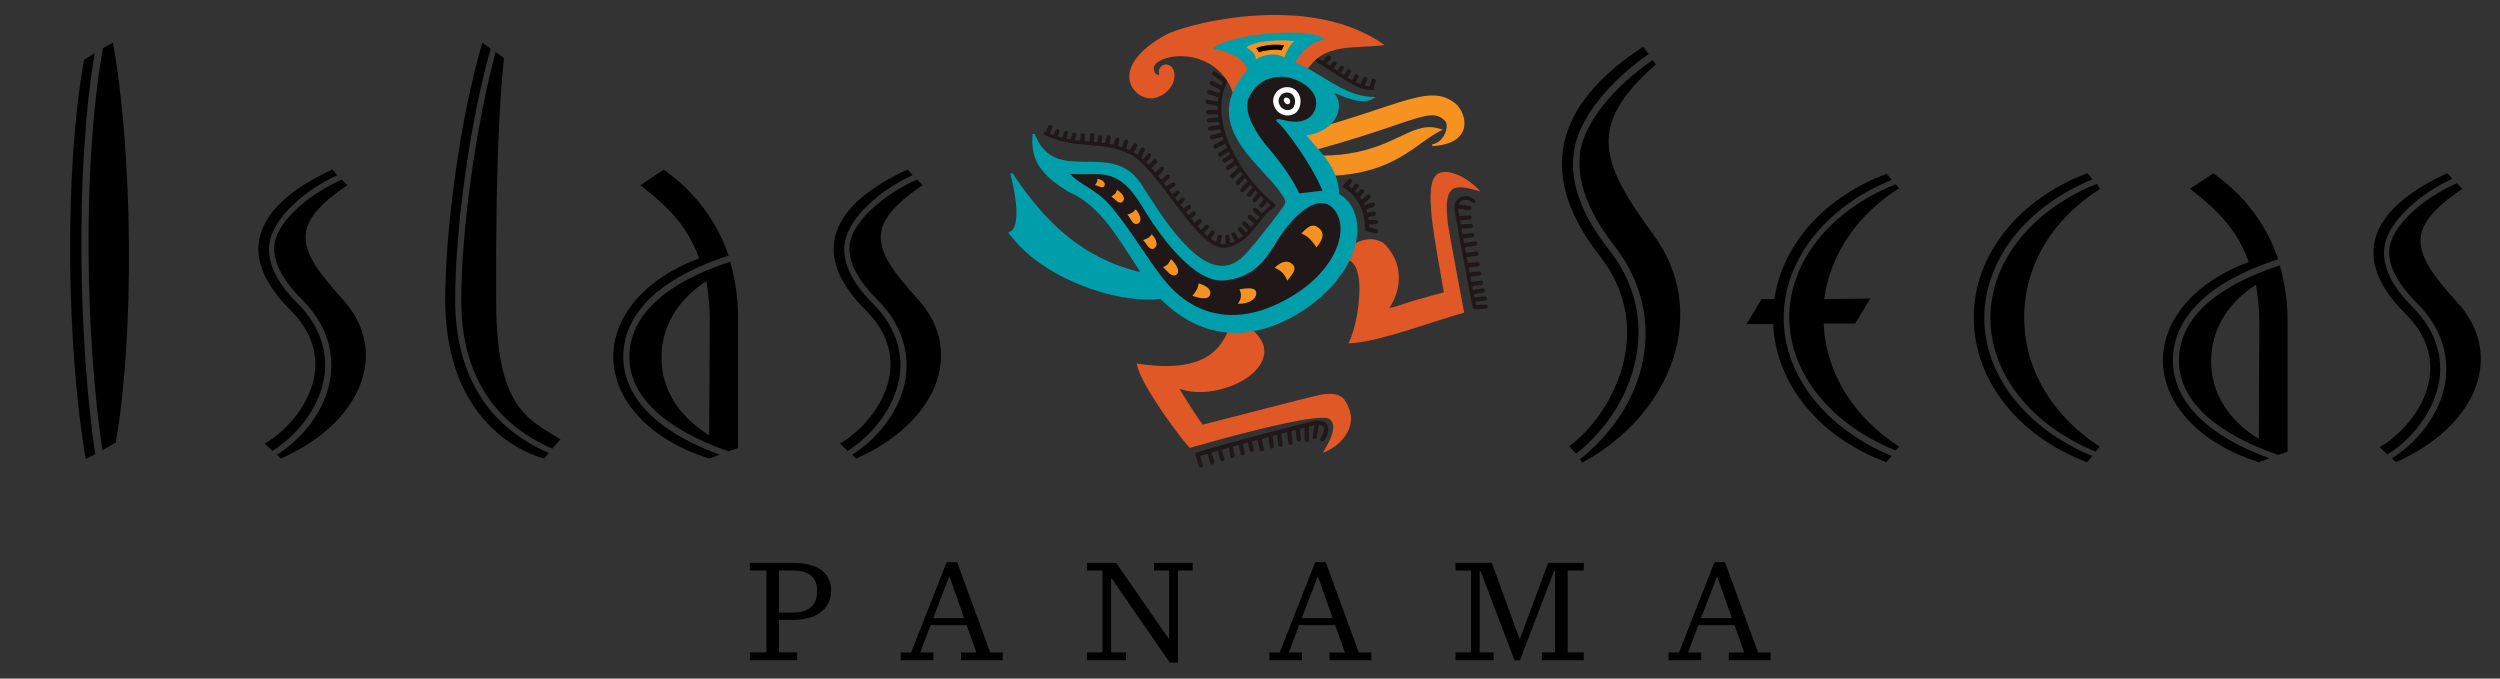 <?xml version="1.0" encoding="utf-8"?>
<!-- Generator: Adobe Illustrator 16.0.4, SVG Export Plug-In . SVG Version: 6.00 Build 0)  -->
<!DOCTYPE svg PUBLIC "-//W3C//DTD SVG 1.1//EN" "http://www.w3.org/Graphics/SVG/1.1/DTD/svg11.dtd">
<svg version="1.1" id="Layer_1" xmlns="http://www.w3.org/2000/svg" xmlns:xlink="http://www.w3.org/1999/xlink" x="0px" y="0px"
	 width="140px" height="38px" viewBox="89.25 31 140 38" enable-background="new 89.25 31 140 38" xml:space="preserve">
<rect x="89.25" y="31" width="140" height="38" fill="#333333" stroke="none"/>
<g>
	<g>
		<path fill="#E05826" d="M171.955,41.604c-0.58-0.606-1.629-1.149-2.171-0.809c-0.84,0.529,0.006,4.245,0.39,6.622
			c0,0-0.786,0.2-1.661,0.457c-0.545,0.16-1.105,0.406-1.582,0.445c0.785-1.083,0.886-2.617-0.275-3.692
			c-0.585-0.295-1.009-0.174-1.575,0.088c-0.067,0.259-0.165,0.526-0.296,0.801c1.083,0.332,0.615,3.555,0.077,4.645
			c1.588-0.068,4.428-1.17,6.314-1.695c0,0-0.843-4.449-0.902-4.907C169.97,41.214,170.707,41.25,171.955,41.604"/>
		<path fill="#E05826" d="M163.12,53.184c-0.583,0.127-6.539,1.668-6.539,1.668c-0.292-0.35-1.22-1.857-1.295-1.977
			c-0.076-0.117-0.115-0.197,0.13-0.123c2.355,0.723,6.106-1.416,3.908-3.249c-0.398,0.065-0.815,0.09-1.245,0.061
			c-0.5,1.114-1.47,2.422-5.098,1.868c0.227,1.17,2.672,4.396,2.922,4.586c1.921-0.549,7.227-2.029,7.832-1.6
			c0.604,0.43-0.112,1.559-0.262,1.818c0.688-0.285,2.019-1.381,1.008-2.824C164.262,53.096,163.703,53.059,163.12,53.184"/>
		<path fill="#F69220" d="M163.341,39.763c0.237,0.304,0.46,0.641,0.614,1.022c3.463-0.195,4.582-1.843,5.955-2.511
			C168.229,37.701,167.291,39.7,163.341,39.763"/>
	</g>
	<g>
		<path fill="#F69220" d="M170.721,36.833c-1.301-1.047-2.789-0.03-7.179,1.243c-0.291,0.218-0.691,0.389-1.236,0.456
			c0.168,0.239,0.413,0.5,0.67,0.793c5.461-1.498,6.387-2.455,7.232-1.592c0.287,0.293,0.009,1.261-0.745,1.4
			C171.851,38.996,171.276,37.281,170.721,36.833"/>
		<path fill="#E05826" d="M153.939,36.419c1.169-0.335,1.262-1.642,0.658-1.746c-0.283-0.048-0.46,0.286-0.373,0.463
			c0.086,0.177-0.254,0.119-0.32,0.018c-0.427-0.666,0.555-0.991,1.09-1.049c1.453-0.156,2.853,0.6,3.352,2.072
			c0.165-0.397,0.426-0.811,0.815-1.243c-0.116-0.85-1.714-1.313-1.933-1.214c0.889-0.705,4.927-1.164,6.084-0.552
			c-0.347,0.088-1.027,0.289-1.622,1.368c0.247,0.086,0.487,0.2,0.726,0.325c0.955-1.509,2.63-1.194,4.204-1.38
			c-4.221-2.897-11.029-1.044-12.05-0.481C151.136,34.893,152.905,36.716,153.939,36.419"/>
	</g>
	<g>
		<path fill="#201719" d="M172.439,48.05l-0.528,0.031c-0.013-0.061-0.026-0.12-0.04-0.188l0.557-0.06
			c0.065-0.007,0.115-0.066,0.107-0.132c-0.007-0.067-0.067-0.115-0.134-0.108l-0.579,0.062c-0.013-0.06-0.025-0.119-0.037-0.183
			l0.513-0.081c0.066-0.011,0.11-0.073,0.1-0.139c-0.01-0.066-0.072-0.11-0.139-0.1l-0.521,0.083
			c-0.014-0.069-0.027-0.142-0.042-0.213l0.513-0.066c0.065-0.009,0.112-0.068,0.104-0.136c-0.009-0.065-0.068-0.113-0.136-0.104
			l-0.527,0.068c-0.019-0.096-0.038-0.195-0.057-0.294l0.515-0.056c0.065-0.007,0.114-0.067,0.106-0.132
			c-0.007-0.067-0.067-0.116-0.133-0.109l-0.533,0.057c-0.018-0.093-0.035-0.185-0.052-0.278l0.521-0.056
			c0.066-0.007,0.114-0.067,0.107-0.134c-0.008-0.066-0.066-0.113-0.133-0.107l-0.54,0.059c-0.021-0.114-0.042-0.227-0.063-0.34
			l0.567-0.072c0.066-0.009,0.113-0.069,0.104-0.136c-0.009-0.067-0.069-0.113-0.136-0.104l-0.58,0.073
			c-0.02-0.104-0.038-0.207-0.057-0.309l0.596-0.087c0.066-0.009,0.113-0.071,0.104-0.137c-0.009-0.067-0.071-0.112-0.138-0.102
			l-0.605,0.088c-0.015-0.087-0.031-0.174-0.047-0.257l0.506-0.055c0.066-0.007,0.114-0.066,0.105-0.133
			c-0.007-0.067-0.065-0.114-0.132-0.108l-0.514,0.056c-0.004,0-0.005,0.004-0.009,0.004c-0.02-0.108-0.038-0.211-0.056-0.311
			l0.529-0.033l0.005,0c0.063-0.007,0.113-0.063,0.108-0.127c-0.003-0.068-0.062-0.119-0.128-0.114l-0.559,0.035
			c-0.014-0.079-0.027-0.156-0.039-0.226l0.538-0.042h0.003c0.066-0.007,0.114-0.064,0.108-0.131
			c-0.004-0.067-0.063-0.117-0.13-0.111l-0.562,0.044h-0.001c-0.024-0.138-0.042-0.24-0.052-0.295
			c-0.007-0.025-0.009-0.046-0.011-0.067c-0.002-0.017-0.001-0.031-0.001-0.047l0.619,0.081c0.01,0.001,0.02,0.002,0.03,0.001
			c0.053-0.005,0.098-0.048,0.104-0.104c0.009-0.066-0.037-0.128-0.104-0.136l-0.622-0.083c0.056-0.166,0.185-0.244,0.334-0.266
			c0.143-0.016,0.309,0.035,0.437,0.154c0.042,0.038,0.104,0.035,0.143-0.006c0.038-0.041,0.034-0.105-0.005-0.143v0
			c-0.172-0.157-0.392-0.227-0.596-0.205c-0.321,0.034-0.59,0.316-0.541,0.775c0.004,0.026,0.008,0.055,0.015,0.086
			c0.077,0.443,0.708,4.004,1.009,5.373c0.002,0.017,0.015,0.026,0.024,0.038c0.021,0.042,0.058,0.075,0.107,0.072l0.588-0.033
			l0.007,0c0.063-0.007,0.112-0.063,0.106-0.128C172.563,48.097,172.506,48.045,172.439,48.05 M166.305,43.312l-0.403,0.007
			c-0.008-0.056-0.017-0.111-0.028-0.165l0.332-0.071c0.065-0.014,0.106-0.079,0.092-0.145c-0.013-0.065-0.078-0.106-0.143-0.092
			l-0.336,0.073c-0.019-0.066-0.036-0.134-0.059-0.197c0.001,0,0.003,0,0.003-0.001l0.415-0.146
			c0.063-0.022,0.097-0.091,0.073-0.154c-0.021-0.063-0.09-0.096-0.153-0.075l-0.416,0.147c-0.006,0.001-0.007,0.008-0.012,0.011
			c-0.017-0.038-0.03-0.078-0.048-0.113c0.001,0,0.003,0,0.004-0.001l0.34-0.277c0.051-0.042,0.058-0.118,0.016-0.17
			c-0.043-0.052-0.12-0.06-0.171-0.018l-0.31,0.255c-0.034-0.056-0.069-0.107-0.106-0.158l0.218-0.222
			c0.045-0.047,0.045-0.124-0.004-0.171c-0.047-0.046-0.123-0.046-0.171,0.002l-0.192,0.198c-0.04-0.045-0.077-0.092-0.117-0.131
			l0.188-0.212c0.044-0.05,0.04-0.126-0.011-0.171c-0.05-0.044-0.125-0.039-0.171,0.011l-0.185,0.208
			c-0.06-0.05-0.12-0.095-0.177-0.134l0.168-0.175c0.046-0.048,0.045-0.125-0.003-0.171c-0.048-0.046-0.124-0.045-0.171,0.002
			l-0.001,0l-0.273,0.284c-0.026,0.027-0.039,0.064-0.032,0.102c0.004,0.037,0.027,0.069,0.062,0.087
			c0.401,0.219,1.042,0.851,1.153,1.91c0.013,0.123,0.021,0.252,0.019,0.389c0,0.057,0.038,0.105,0.094,0.118l0.483,0.114
			c0.012,0.003,0.026,0.003,0.039,0.001c0.049-0.005,0.092-0.041,0.104-0.092c0.016-0.065-0.025-0.13-0.09-0.146l-0.389-0.092
			c-0.002-0.058-0.007-0.114-0.01-0.17l0.382-0.009c0.004,0,0.008,0,0.011,0c0.062-0.007,0.109-0.059,0.109-0.123
			C166.426,43.363,166.371,43.311,166.305,43.312 M166.064,35.485l-0.124,0.348c-0.086-0.006-0.176-0.022-0.271-0.048l0.144-0.308
			c0.028-0.061,0.001-0.134-0.06-0.161c-0.061-0.028-0.132-0.001-0.16,0.059l-0.154,0.331c-0.082-0.033-0.167-0.071-0.255-0.115
			l0.129-0.262c0.03-0.059,0.006-0.132-0.055-0.162c-0.061-0.029-0.133-0.005-0.162,0.055l-0.127,0.258
			c-0.082-0.046-0.167-0.097-0.252-0.149l0.171-0.265c0.036-0.056,0.021-0.13-0.036-0.167c-0.057-0.036-0.131-0.02-0.167,0.036
			l-0.175,0.269c-0.056-0.036-0.112-0.071-0.17-0.109l0.146-0.23c0.036-0.057,0.02-0.132-0.038-0.167
			c-0.056-0.036-0.131-0.019-0.167,0.038l-0.144,0.227c-0.068-0.045-0.138-0.092-0.209-0.138l0.146-0.195
			c0.041-0.054,0.028-0.13-0.025-0.169c-0.052-0.041-0.129-0.029-0.169,0.024l-0.153,0.207c-0.068-0.045-0.138-0.091-0.206-0.136
			l0.236-0.245c0.048-0.047,0.047-0.124-0.002-0.171c-0.048-0.047-0.124-0.046-0.171,0.002l-0.269,0.273
			c-0.001,0.003-0.001,0.005-0.001,0.008c-0.107-0.069-0.217-0.136-0.326-0.202c-0.055,0.044-0.109,0.092-0.163,0.142
			c1.206,0.732,2.382,1.716,3.277,1.684c0.057-0.003,0.099-0.052,0.095-0.107c0-0.018-0.012-0.03-0.021-0.045l0.116-0.323
			c0.023-0.062-0.009-0.133-0.072-0.156C166.158,35.39,166.088,35.422,166.064,35.485 M157.842,44.875l0.012-0.001l0.021-0.002
			c1.391-0.165,1.953-1.84,2.76-2.285c0.029-0.017,0.049-0.047,0.051-0.081c0.002-0.033-0.014-0.066-0.039-0.086
			c-1.196-0.92-2.776-2.964-2.983-4.929c-0.072-0.692,0.018-1.375,0.352-2.002c-0.04-0.063-0.082-0.124-0.126-0.182
			c-0.016,0.026-0.032,0.053-0.046,0.079l-0.521-0.368c-0.055-0.038-0.131-0.025-0.169,0.03c-0.039,0.055-0.025,0.13,0.028,0.168
			l0.541,0.382c0.005,0.003,0.01,0.001,0.014,0.003c-0.028,0.066-0.054,0.131-0.078,0.198l-0.505-0.265
			c-0.059-0.03-0.133-0.009-0.163,0.051c-0.032,0.058-0.009,0.132,0.05,0.164l0.521,0.274c0.007,0.003,0.015,0.002,0.021,0.003
			c-0.02,0.064-0.036,0.127-0.052,0.191l-0.518-0.17c-0.063-0.021-0.133,0.014-0.152,0.078c-0.021,0.062,0.015,0.132,0.077,0.152
			l0.543,0.178l0.002,0c-0.013,0.079-0.023,0.157-0.031,0.236l-0.564-0.112c-0.066-0.013-0.13,0.029-0.143,0.095
			s0.029,0.13,0.095,0.143l0.599,0.12c-0.003,0.072-0.002,0.145,0.001,0.217c-0.003,0-0.005-0.003-0.008-0.003l-0.523,0.006
			c-0.067,0-0.12,0.055-0.12,0.122c0,0.066,0.055,0.12,0.123,0.12l0.522-0.006c0.005,0,0.009,0,0.012,0
			c0.003,0,0.005-0.003,0.007-0.003c0.003,0.042,0.006,0.083,0.009,0.124c0.003,0.021,0.008,0.042,0.01,0.063l-0.547,0.043
			c-0.066,0.006-0.116,0.065-0.111,0.13c0.006,0.067,0.063,0.117,0.13,0.112l0.564-0.045c0.011,0.062,0.023,0.125,0.037,0.186
			l-0.545,0.075c-0.066,0.009-0.112,0.07-0.104,0.136c0.01,0.066,0.068,0.111,0.135,0.104h0.003l0.563-0.078
			c0.017,0.064,0.037,0.127,0.056,0.191v0l-0.562,0.137c-0.064,0.016-0.104,0.082-0.089,0.146c0.015,0.061,0.07,0.099,0.129,0.092
			c0.007,0,0.012-0.001,0.018-0.002l0.561-0.136c0.006-0.002,0.008-0.008,0.012-0.01c0.021,0.059,0.043,0.116,0.063,0.174
			c-0.008,0.001-0.017-0.002-0.024,0.001l-0.506,0.266c-0.059,0.032-0.082,0.104-0.05,0.165c0.023,0.045,0.071,0.069,0.12,0.063
			c0.015-0.002,0.029-0.006,0.043-0.014l0.501-0.264c0.03,0.075,0.062,0.149,0.095,0.223c-0.001,0.001-0.004,0-0.005,0.001
			l-0.443,0.285c-0.057,0.036-0.073,0.111-0.036,0.167c0.024,0.04,0.07,0.06,0.114,0.056c0.018-0.002,0.036-0.008,0.052-0.019
			l0.421-0.271c0.025,0.053,0.052,0.106,0.078,0.159c-0.006,0.002-0.013,0-0.018,0.002l-0.371,0.233
			c-0.057,0.035-0.073,0.11-0.037,0.167c0.024,0.041,0.07,0.062,0.114,0.057c0.018-0.002,0.035-0.008,0.052-0.019l0.373-0.234
			c0.03,0.055,0.06,0.11,0.092,0.165c-0.002,0-0.003,0-0.003,0l-0.392,0.287c-0.054,0.039-0.065,0.115-0.027,0.169
			c0.028,0.036,0.07,0.054,0.112,0.049c0.02-0.002,0.04-0.01,0.058-0.023l0.376-0.275c0.036,0.058,0.07,0.116,0.107,0.172
			c0,0.001-0.001,0-0.002,0.001l-0.414,0.392c-0.049,0.046-0.052,0.123-0.006,0.171c0.027,0.029,0.065,0.041,0.102,0.038
			c0.025-0.002,0.05-0.013,0.069-0.032l0.388-0.366c0.039,0.058,0.078,0.115,0.118,0.171c0,0-0.001,0-0.001,0l-0.358,0.369
			c-0.047,0.047-0.045,0.124,0.002,0.17c0.027,0.026,0.064,0.038,0.098,0.035c0.027-0.003,0.054-0.016,0.074-0.037l0.331-0.339
			c0.045,0.061,0.092,0.12,0.138,0.179c-0.008,0.006-0.02,0.006-0.026,0.013l-0.355,0.402c-0.043,0.051-0.039,0.127,0.012,0.172
			c0.025,0.023,0.061,0.033,0.093,0.029c0.029-0.003,0.057-0.017,0.077-0.04l0.348-0.394c0.043,0.052,0.087,0.103,0.13,0.153
			l-0.293,0.338c-0.044,0.05-0.039,0.126,0.011,0.171c0.027,0.022,0.062,0.032,0.094,0.028c0.029-0.003,0.058-0.017,0.078-0.041
			l0.272-0.313c0.04,0.044,0.081,0.088,0.121,0.132l-0.26,0.332c-0.041,0.051-0.031,0.128,0.021,0.17
			c0.025,0.02,0.057,0.028,0.087,0.025c0.031-0.004,0.061-0.02,0.082-0.046l0.24-0.306c0.059,0.057,0.115,0.114,0.173,0.168
			l-0.225,0.296c-0.041,0.054-0.03,0.13,0.022,0.171c0.026,0.02,0.058,0.026,0.086,0.023c0.032-0.003,0.063-0.02,0.085-0.047
			l0.21-0.278c0.073,0.064,0.144,0.126,0.214,0.183c-0.172,0.125-0.332,0.288-0.488,0.466l-0.323-0.299
			c-0.05-0.046-0.126-0.042-0.171,0.008c-0.045,0.048-0.042,0.126,0.007,0.171l0.33,0.303c0.001,0,0.002,0,0.003,0.001
			c-0.048,0.059-0.096,0.118-0.145,0.178l-0.324-0.276c-0.051-0.044-0.127-0.037-0.17,0.014c-0.044,0.051-0.038,0.126,0.014,0.17
			l0.328,0.281c-0.056,0.069-0.112,0.138-0.17,0.207l-0.294-0.294c-0.046-0.047-0.123-0.047-0.171,0s-0.047,0.124,0.001,0.171
			l0.306,0.307c-0.039,0.042-0.078,0.084-0.119,0.124l-0.257-0.284c-0.046-0.05-0.123-0.053-0.172-0.008s-0.053,0.122-0.009,0.171
			l0.261,0.284c0,0.001,0.002,0.002,0.004,0.003c-0.078,0.07-0.158,0.134-0.241,0.193l-0.175-0.312
			c-0.032-0.058-0.106-0.08-0.164-0.046c-0.059,0.033-0.081,0.105-0.048,0.165l0.178,0.316c-0.091,0.046-0.185,0.085-0.284,0.113
			l-0.017-0.373c-0.003-0.067-0.061-0.12-0.127-0.115c-0.065,0.004-0.118,0.06-0.114,0.126l0.019,0.411
			c-0.008,0-0.016,0.003-0.024,0.004l-0.029,0.003c-0.078,0.009-0.161,0.001-0.249-0.022l0.084-0.36
			c0.017-0.066-0.025-0.131-0.091-0.146c-0.064-0.014-0.13,0.026-0.145,0.091l-0.075,0.321c-0.094-0.049-0.192-0.112-0.292-0.188
			l0.188-0.284c0.037-0.057,0.021-0.132-0.035-0.168c-0.055-0.038-0.13-0.022-0.168,0.034l-0.174,0.265
			c-0.062-0.054-0.126-0.111-0.188-0.172l0.24-0.266c0.044-0.05,0.04-0.126-0.009-0.171c-0.05-0.044-0.126-0.041-0.172,0.009
			l-0.231,0.257c-0.065-0.068-0.132-0.14-0.198-0.214l0.199-0.205c0.046-0.048,0.045-0.125-0.003-0.171
			c-0.048-0.047-0.125-0.046-0.171,0.002l-0.186,0.192c-0.066-0.076-0.131-0.154-0.198-0.235l0.214-0.206
			c0.047-0.047,0.049-0.123,0.003-0.171c-0.047-0.048-0.123-0.049-0.171-0.002l-0.198,0.19c-0.048-0.059-0.095-0.119-0.143-0.181
			l0.241-0.189c0.052-0.042,0.062-0.117,0.02-0.17c-0.041-0.053-0.117-0.061-0.171-0.021l-0.238,0.189
			c-0.053-0.069-0.106-0.14-0.159-0.21l0.203-0.208c0.047-0.048,0.045-0.125-0.003-0.171c-0.047-0.047-0.125-0.046-0.171,0.003
			l-0.177,0.181c-0.053-0.068-0.104-0.137-0.155-0.205l0.228-0.203c0.051-0.045,0.054-0.122,0.011-0.171
			c-0.046-0.05-0.123-0.055-0.173-0.01l-0.213,0.191c-0.063-0.084-0.125-0.167-0.188-0.25l0.298-0.196
			c0.055-0.037,0.071-0.112,0.034-0.168c-0.036-0.057-0.112-0.072-0.168-0.035l-0.309,0.202c-0.001,0.001-0.001,0.004-0.002,0.005
			c-0.049-0.063-0.097-0.123-0.143-0.185l0.293-0.272c0.049-0.045,0.052-0.122,0.007-0.17c-0.046-0.049-0.123-0.053-0.171-0.007
			l-0.278,0.257c-0.056-0.07-0.111-0.137-0.168-0.206c0.002,0,0.004,0,0.004-0.001l0.288-0.319c0.045-0.05,0.041-0.126-0.009-0.171
			c-0.05-0.045-0.126-0.041-0.172,0.009l-0.265,0.293c-0.073-0.087-0.146-0.168-0.219-0.25l0.278-0.294
			c0.046-0.049,0.044-0.126-0.003-0.171c-0.05-0.046-0.126-0.045-0.173,0.004l-0.265,0.279c-0.044-0.047-0.088-0.087-0.132-0.131
			l0.256-0.327c0.041-0.053,0.033-0.129-0.02-0.17c-0.054-0.043-0.13-0.033-0.171,0.019l-0.238,0.305
			c-0.039-0.037-0.079-0.067-0.118-0.101l0.196-0.391c0.03-0.06,0.005-0.133-0.054-0.163c-0.06-0.03-0.133-0.006-0.163,0.054
			l-0.172,0.341c-0.077-0.058-0.152-0.104-0.229-0.147l0.197-0.31c0.036-0.056,0.02-0.131-0.037-0.166
			c-0.057-0.036-0.131-0.02-0.167,0.037l-0.206,0.324c-0.068-0.031-0.137-0.061-0.204-0.087l0.114-0.351
			c0.02-0.063-0.015-0.132-0.078-0.153c-0.064-0.02-0.132,0.015-0.152,0.078l-0.11,0.344c-0.08-0.027-0.161-0.052-0.24-0.074
			l0.094-0.304c0.02-0.065-0.015-0.133-0.078-0.152c-0.064-0.02-0.133,0.015-0.152,0.08l-0.099,0.314
			c-0.08-0.018-0.16-0.035-0.238-0.05l0.082-0.324c0.017-0.065-0.022-0.131-0.088-0.147c-0.065-0.017-0.13,0.021-0.146,0.087
			l-0.086,0.345c-0.065-0.01-0.128-0.019-0.192-0.026l0.024-0.285c0.006-0.066-0.044-0.125-0.11-0.131
			c-0.066-0.006-0.125,0.043-0.131,0.11l-0.023,0.278c-0.066-0.006-0.133-0.012-0.199-0.017l0.028-0.365
			c0.004-0.066-0.045-0.125-0.112-0.129c-0.066-0.006-0.125,0.045-0.13,0.112l-0.027,0.361c-0.093-0.007-0.187-0.014-0.28-0.022
			l0.024-0.316c0.004-0.066-0.045-0.125-0.112-0.13c-0.066-0.005-0.125,0.045-0.13,0.112l-0.024,0.313
			c-0.096-0.009-0.191-0.02-0.288-0.033l0.064-0.276c0.016-0.066-0.024-0.131-0.089-0.146c-0.065-0.016-0.13,0.025-0.145,0.089
			l-0.07,0.297c-0.078-0.013-0.157-0.027-0.236-0.044l0.081-0.286c0.019-0.064-0.019-0.13-0.083-0.149
			c-0.065-0.018-0.131,0.019-0.149,0.083l-0.086,0.299c-0.086-0.022-0.172-0.047-0.259-0.075l0.098-0.237
			c0.025-0.062-0.004-0.132-0.066-0.158c-0.062-0.025-0.132,0.004-0.158,0.066l-0.103,0.248c-0.068-0.026-0.138-0.055-0.206-0.085
			l0.126-0.307c0.026-0.062-0.004-0.132-0.065-0.159c-0.062-0.025-0.132,0.004-0.158,0.066l-0.125,0.305
			c-0.047-0.014-0.099,0.003-0.12,0.048c-0.025,0.05-0.004,0.11,0.046,0.134h0c0.027,0.014,0.052,0.023,0.08,0.036
			c0.008,0.007,0.012,0.02,0.025,0.024c0.015,0.007,0.031,0.007,0.047,0.007c1.71,0.764,2.993,0.226,4.609,0.996
			c0.754,0.348,1.714,1.689,2.646,2.923C156.096,43.774,156.99,44.927,157.842,44.875 M162.961,54.553
			c-0.039,0.004-0.076,0.012-0.116,0.02c-0.466,0.1-4.672,1.176-6.572,1.764c-0.063,0.018-0.099,0.084-0.081,0.148l0.182,0.615
			c0.016,0.057,0.07,0.092,0.127,0.088c0.007-0.002,0.015-0.004,0.022-0.006c0.063-0.018,0.101-0.086,0.083-0.148l-0.001-0.002
			l-0.146-0.5c0.126-0.039,0.263-0.08,0.406-0.123l0.163,0.52c0.018,0.059,0.072,0.092,0.128,0.086c0.009,0,0.016-0.002,0.022-0.004
			c0.064-0.021,0.101-0.088,0.08-0.154l-0.161-0.514c0.11-0.031,0.225-0.066,0.342-0.098l0.152,0.508
			c0.018,0.055,0.071,0.092,0.128,0.086c0.008,0,0.016-0.002,0.022-0.006c0.064-0.02,0.102-0.086,0.083-0.148l-0.153-0.506
			c0.126-0.035,0.254-0.07,0.385-0.107l0.095,0.471c0.013,0.062,0.07,0.104,0.132,0.098l0.011-0.002
			c0.065-0.014,0.107-0.078,0.095-0.143l-0.099-0.488c0.107-0.027,0.217-0.059,0.326-0.09l0.104,0.49
			c0.014,0.061,0.07,0.102,0.131,0.094h0.013c0.064-0.014,0.107-0.08,0.093-0.145l-0.107-0.502c0.091-0.023,0.182-0.049,0.273-0.072
			l0.111,0.436c0.014,0.059,0.071,0.098,0.129,0.09c0.007,0,0.013-0.002,0.018-0.004c0.065-0.016,0.105-0.082,0.088-0.146
			l-0.112-0.438c0.104-0.027,0.206-0.057,0.308-0.084l0.138,0.545c0.015,0.061,0.071,0.098,0.13,0.092
			c0.006-0.002,0.011-0.002,0.016-0.004c0.065-0.016,0.106-0.082,0.089-0.146l-0.137-0.547c0.129-0.035,0.258-0.068,0.384-0.102
			l0.058,0.531c0.008,0.066,0.065,0.115,0.133,0.107c0.065-0.008,0.114-0.068,0.107-0.133l-0.062-0.568
			c0.079-0.02,0.159-0.041,0.235-0.062l0.085,0.568c0.01,0.066,0.066,0.109,0.132,0.104l0.006-0.002
			c0.065-0.01,0.112-0.07,0.102-0.137l-0.089-0.594c0.114-0.029,0.226-0.059,0.333-0.084l0.075,0.6
			c0.008,0.064,0.067,0.113,0.134,0.105l0.001-0.002c0.067-0.008,0.114-0.066,0.104-0.135l-0.078-0.631
			c0.085-0.021,0.163-0.043,0.243-0.062l0.059,0.545c0.008,0.066,0.066,0.115,0.135,0.109c0.064-0.008,0.112-0.07,0.105-0.135
			l-0.062-0.58c0.093-0.023,0.185-0.047,0.265-0.066l0.004,0.688c0.001,0.068,0.055,0.121,0.122,0.121c0.004,0,0.008,0,0.012,0
			c0.062-0.008,0.109-0.061,0.108-0.121l-0.005-0.746c0.147-0.037,0.254-0.062,0.317-0.076l-0.114,0.627
			c-0.013,0.066,0.03,0.129,0.097,0.141c0.012,0.004,0.024,0.004,0.035,0.002c0.052-0.004,0.096-0.045,0.105-0.1l0.126-0.689
			c0.172,0.01,0.272,0.076,0.285,0.201c0.014,0.104-0.031,0.283-0.198,0.529c-0.037,0.057-0.022,0.131,0.034,0.17
			c0.055,0.037,0.13,0.021,0.168-0.033c0.181-0.275,0.256-0.498,0.236-0.691C163.598,54.633,163.259,54.523,162.961,54.553"/>
		<path fill="#009DAB" d="M149.125,41.692c-1.587-0.97-2.103-1.77-1.992-3.179c1.188,3.02,4.327,0.348,5.932,2.764
			c1.212,1.824,3.775,6.355,5.965,4.004c0.682-0.733,2.062-2.531,2.212-2.801c0.148-0.27-0.106-0.533-0.26-0.759
			c-1.087-1.609-4.565-3.749-1.82-6.785c-0.118-0.85-1.716-1.312-1.933-1.213c0.889-0.705,4.927-1.165,6.083-0.552
			c-0.346,0.088-1.026,0.288-1.621,1.367c1.442,0.505,2.672,1.878,4.389,1.948c-0.223,0.125-0.697,0.278-1.978-0.295
			c-0.096-0.042-0.203-0.039-0.236-0.004c-0.02,0.021-0.012,0.053,0.042,0.093c0.516,0.385,0.402,2.004-1.602,2.254
			c0.539,0.771,1.882,1.761,1.868,3.37c1.305,0.639,1.731,3.198-0.95,5.636c-0.858,0.778-5.026,4.095-8.973,0.135
			c-2.403,0.31-6.618-1.116-8.445-3.627c0.551-0.229,0.552-1.481,0.083-3.326c1.145,1.671,3.156,4.58,7.094,5.55
			c0.192,0.047,0.187-0.07,0.058-0.26C151.998,44.46,150.95,42.461,149.125,41.692"/>
		<path fill="#E05826" d="M171.997,41.562c-0.496-0.517-1.311-0.989-1.918-0.928c-0.119,0.013-0.23,0.047-0.329,0.11
			c-0.443,0.299-0.438,1.258-0.317,2.453c0.143,1.321,0.465,2.927,0.671,4.175c-0.192,0.049-0.87,0.227-1.609,0.443
			c-0.496,0.146-1.002,0.36-1.436,0.425c0.387-0.582,0.584-1.281,0.51-1.968c-0.063-0.603-0.34-1.196-0.873-1.691
			c-0.315-0.162-0.584-0.209-0.848-0.181c-0.245,0.026-0.485,0.117-0.75,0.238c-0.013,0.051-0.021,0.102-0.036,0.153
			c0.296-0.14,0.551-0.243,0.8-0.27c0.24-0.026,0.479,0.015,0.765,0.159c0.498,0.466,0.758,1.029,0.821,1.604
			c0.075,0.698-0.145,1.413-0.566,1.996l-0.081,0.112l0.137-0.015c0.014-0.002,0.03-0.002,0.048-0.004
			c0.48-0.052,1.023-0.29,1.544-0.442c0.874-0.256,1.658-0.456,1.66-0.457l0.054-0.013l-0.01-0.056
			c-0.203-1.259-0.535-2.892-0.679-4.224c-0.135-1.184-0.086-2.136,0.261-2.336c0.079-0.05,0.172-0.079,0.276-0.09
			c0.475-0.057,1.167,0.296,1.647,0.725c-0.325-0.085-0.612-0.137-0.856-0.111c-0.585,0.063-0.846,0.588-0.698,1.97
			c0.008,0.073,0.017,0.148,0.027,0.226c0.056,0.433,0.794,4.341,0.892,4.855c-1.776,0.498-4.357,1.484-5.952,1.654
			c-0.065,0.007-0.13,0.013-0.192,0.017c0.341-0.769,0.631-2.309,0.515-3.411c-0.062-0.6-0.258-1.091-0.664-1.222
			c-0.017,0.037-0.033,0.073-0.052,0.11c0.343,0.1,0.527,0.525,0.595,1.125c0.121,1.115-0.202,2.744-0.548,3.44l-0.046,0.092
			l0.104-0.004c0.097-0.004,0.197-0.011,0.303-0.023c1.64-0.177,4.255-1.184,6.024-1.673l0.055-0.017l-0.011-0.055
			c-0.001-0.005-0.842-4.453-0.9-4.903c-0.01-0.077-0.019-0.152-0.026-0.223c-0.143-1.388,0.106-1.782,0.59-1.835
			c0.267-0.029,0.623,0.05,1.041,0.169l0.22,0.064L171.997,41.562"/>
		<path fill="#E05826" d="M163.438,53.07c-0.108,0.012-0.22,0.029-0.33,0.055c-0.561,0.121-5.997,1.527-6.504,1.658
			c-0.309-0.389-1.192-1.824-1.267-1.939c-0.016-0.021-0.027-0.043-0.036-0.061c0.022,0.006,0.055,0.014,0.097,0.025
			c0.475,0.146,1,0.178,1.522,0.121c1.621-0.178,3.24-1.186,3.127-2.377c-0.038-0.357-0.25-0.717-0.651-1.062
			c-0.05,0.008-0.099,0.019-0.149,0.025c0.438,0.354,0.643,0.71,0.68,1.051c0.058,0.529-0.289,1.047-0.864,1.455
			c-0.572,0.408-1.361,0.701-2.154,0.787c-0.51,0.055-1.02,0.023-1.474-0.115c-0.08-0.025-0.132-0.035-0.178-0.033
			c-0.047,0.006-0.094,0.062-0.089,0.105c0.009,0.053,0.037,0.092,0.066,0.143c0.077,0.119,1.002,1.625,1.302,1.982l0.023,0.029
			l0.037-0.01c0.007-0.002,5.957-1.543,6.536-1.668c0.106-0.023,0.214-0.041,0.318-0.053c0.448-0.049,0.827,0.031,0.981,0.254
			c0.213,0.305,0.317,0.592,0.346,0.857c0.096,0.852-0.626,1.512-1.155,1.795c0.169-0.293,0.45-0.83,0.405-1.27
			c-0.018-0.178-0.096-0.344-0.258-0.459c-0.163-0.109-0.484-0.105-0.944-0.061c-1.743,0.188-5.364,1.199-6.909,1.641
			c-0.32-0.305-2.558-3.279-2.856-4.443c0.886,0.129,1.614,0.146,2.216,0.08c1.84-0.193,2.496-1.174,2.869-2.016
			c-0.043-0.003-0.085-0.005-0.128-0.01c-0.374,0.817-0.987,1.713-2.755,1.907c-0.608,0.064-1.354,0.045-2.271-0.094l-0.085-0.014
			l0.017,0.084c0.244,1.209,2.671,4.404,2.943,4.621l0.024,0.02l0.029-0.008c1.523-0.438,5.186-1.459,6.92-1.646
			c0.447-0.051,0.772-0.033,0.859,0.037c0.133,0.096,0.191,0.221,0.209,0.373c0.055,0.477-0.372,1.166-0.487,1.365l-0.086,0.154
			l0.162-0.068c0.553-0.23,1.509-0.959,1.401-2.002c-0.03-0.287-0.144-0.594-0.367-0.912
			C164.325,53.088,163.901,53.021,163.438,53.07"/>
		<path fill="#F69220" d="M170.752,36.792c-0.471-0.38-0.977-0.497-1.614-0.427c-1.143,0.125-2.736,0.82-5.484,1.625
			c-0.071,0.062-0.153,0.12-0.24,0.175c2.922-0.839,4.586-1.576,5.735-1.698c0.623-0.066,1.088,0.042,1.54,0.405
			c0.205,0.165,0.423,0.53,0.464,0.911c0.051,0.529-0.206,1.096-1.334,1.265c0.394-0.243,0.58-0.722,0.545-1.061
			c-0.013-0.113-0.049-0.215-0.12-0.287c-0.267-0.275-0.559-0.376-0.971-0.332l-0.011,0.001c-0.934,0.102-2.539,0.879-6.323,1.915
			c0.025,0.028,0.049,0.056,0.075,0.084c3.749-1.031,5.366-1.805,6.258-1.9c0.4-0.042,0.645,0.043,0.899,0.301
			c0.05,0.05,0.082,0.129,0.093,0.228c0.042,0.376-0.25,0.986-0.812,1.087l0.012,0.1c0.078-0.005,0.152-0.011,0.223-0.019
			c1.279-0.14,1.629-0.792,1.566-1.394C171.207,37.36,170.982,36.98,170.752,36.792"/>
	</g>
	<g>
		<path fill="#F69220" d="M169.927,38.226c-0.29-0.1-0.558-0.124-0.822-0.095c-1.172,0.131-2.231,1.255-4.783,1.529
			c-0.313,0.034-0.657,0.048-1.02,0.053c0.027,0.033,0.052,0.067,0.078,0.101c0.335-0.007,0.657-0.022,0.952-0.054
			c2.577-0.278,3.671-1.414,4.783-1.528c0.216-0.023,0.431-0.01,0.662,0.054c-1.269,0.669-2.338,2.093-5.278,2.409
			c-0.181,0.02-0.369,0.033-0.563,0.044c0.014,0.033,0.027,0.066,0.04,0.099c0.185-0.011,0.362-0.025,0.534-0.043h0.004
			c3.055-0.328,4.139-1.855,5.421-2.475l0.11-0.054L169.927,38.226"/>
		<path fill="#E05826" d="M166.653,33.433c-2.324-1.595-5.413-1.759-7.904-1.491c-2.073,0.224-3.729,0.743-4.209,1.006
			c-1.624,0.894-2.113,1.787-2.041,2.47c0.078,0.705,0.745,1.147,1.308,1.088c0.051-0.005,0.101-0.015,0.149-0.028
			c0.789-0.228,1.113-0.885,1.062-1.357c-0.025-0.251-0.168-0.465-0.41-0.507c-0.036-0.008-0.072-0.008-0.104-0.004
			c-0.241,0.03-0.379,0.267-0.361,0.459c0.004,0.032,0.012,0.064,0.028,0.094c0.003,0.009,0.006,0.017,0.007,0.021
			c-0.004,0.001-0.011,0.003-0.021,0.004c-0.06,0.012-0.19-0.041-0.199-0.067c-0.058-0.09-0.085-0.169-0.094-0.24
			c-0.023-0.205,0.132-0.37,0.371-0.494c0.238-0.125,0.543-0.198,0.767-0.221c1.45-0.155,2.839,0.61,3.31,2.1
			c0.021-0.057,0.046-0.114,0.071-0.172c-0.527-1.458-1.938-2.207-3.394-2.049c-0.463,0.057-1.284,0.283-1.246,0.85
			c0.01,0.093,0.046,0.19,0.112,0.292c0.068,0.093,0.203,0.129,0.314,0.122c0.057-0.006,0.138-0.051,0.13-0.137
			c-0.003-0.021-0.01-0.041-0.02-0.062c-0.008-0.017-0.013-0.035-0.016-0.054c-0.014-0.127,0.097-0.309,0.253-0.327
			c0.021-0.002,0.046-0.001,0.069,0.004c0.179,0.031,0.287,0.181,0.312,0.4c0.045,0.411-0.24,1.017-0.975,1.228
			c-0.042,0.011-0.085,0.019-0.129,0.024c-0.494,0.052-1.105-0.349-1.175-0.98c-0.066-0.607,0.372-1.465,1.98-2.352
			c0.447-0.247,2.105-0.772,4.163-0.992c2.425-0.261,5.416-0.105,7.685,1.378c-0.591,0.057-1.192,0.054-1.767,0.116
			c-0.903,0.095-1.742,0.367-2.317,1.28c0.037,0.019,0.073,0.037,0.108,0.056c0.551-0.867,1.333-1.118,2.222-1.216
			c0.596-0.064,1.229-0.059,1.856-0.125c0.024-0.002,0.051-0.005,0.077-0.009l0.163-0.019L166.653,33.433"/>
	</g>
	<g>
		<path fill="#009DAB" d="M154.295,47.63c1.62,1.625,3.267,2.01,4.708,1.856c2.046-0.219,3.683-1.541,4.18-1.993
			c1.563-1.423,2.057-2.881,1.94-3.959c-0.082-0.756-0.461-1.325-0.976-1.578l-0.034-0.016l0.001-0.038
			c0-0.11-0.007-0.217-0.018-0.318c-0.147-1.39-1.325-2.286-1.84-3.018l-0.058-0.083l0.101-0.012
			c1.445-0.184,1.862-1.074,1.803-1.668c-0.024-0.216-0.111-0.39-0.229-0.477c-0.042-0.03-0.071-0.062-0.079-0.109
			c-0.003-0.031,0.011-0.061,0.026-0.074c0.031-0.033,0.067-0.041,0.104-0.045c0.06-0.006,0.132,0.004,0.2,0.035
			c0.822,0.368,1.303,0.431,1.592,0.4c0.028-0.004,0.057-0.008,0.082-0.013c-1.604-0.198-2.784-1.461-4.129-1.927l-0.068-0.025
			l0.036-0.062c0.518-0.945,1.115-1.233,1.495-1.352c-0.633-0.241-1.877-0.262-3.064-0.133c-1.08,0.115-2.125,0.355-2.633,0.635
			c0.521,0.069,1.661,0.5,1.786,1.269l0.003,0.029l-0.019,0.02c-0.837,0.926-1.083,1.756-1.001,2.513
			c0.178,1.704,2.06,3.07,2.827,4.197c0.106,0.163,0.285,0.352,0.312,0.576c0.008,0.08-0.006,0.165-0.05,0.247
			c-0.158,0.283-1.532,2.072-2.222,2.812c-0.389,0.417-0.796,0.627-1.207,0.672c-1.946,0.189-3.845-3.185-4.853-4.684
			c-1.489-2.311-4.526,0.162-5.833-2.542c-0.004,0.157,0.001,0.306,0.017,0.446c0.105,0.97,0.664,1.631,1.958,2.425
			c1.849,0.784,2.896,2.794,3.937,4.336c0.056,0.084,0.092,0.154,0.101,0.221c0.007,0.062-0.042,0.134-0.113,0.142
			c-0.032,0.003-0.067-0.001-0.109-0.011c-3.755-0.923-5.77-3.603-6.943-5.304c0.111,0.481,0.189,0.918,0.231,1.301
			c0.093,0.897,0.004,1.519-0.36,1.741c1.802,2.419,5.879,3.815,8.252,3.558c0.032-0.003,0.064-0.007,0.096-0.011l0.028-0.004
			L154.295,47.63 M154.23,47.737l-0.068,0.007c-2.445,0.261-6.58-1.162-8.403-3.662l-0.046-0.062l0.072-0.029
			c0.319-0.122,0.457-0.71,0.352-1.651c-0.049-0.46-0.153-1-0.306-1.604l0.108-0.049c1.146,1.67,3.146,4.562,7.061,5.526
			c0.032,0.007,0.055,0.008,0.066,0.007l0.006-0.009c-0.002-0.028-0.028-0.092-0.081-0.167c-1.045-1.554-2.09-3.54-3.89-4.295
			l0.024-0.056l-0.031,0.052c-1.305-0.795-1.908-1.497-2.017-2.515c-0.024-0.224-0.024-0.463-0.003-0.72l0.116-0.018
			c1.133,2.965,4.247,0.294,5.928,2.753c0.993,1.513,2.938,4.844,4.736,4.63c0.379-0.041,0.758-0.232,1.133-0.633
			c0.677-0.726,2.063-2.534,2.202-2.79c0.034-0.06,0.042-0.115,0.036-0.175c-0.015-0.166-0.175-0.35-0.292-0.521
			c-0.737-1.1-2.651-2.47-2.848-4.251c-0.086-0.788,0.174-1.652,1.013-2.586c-0.112-0.725-1.515-1.186-1.814-1.145
			c-0.017,0.001-0.026,0.004-0.026,0.005l-0.066-0.102c0.457-0.359,1.632-0.637,2.866-0.773c1.304-0.137,2.66-0.113,3.284,0.214
			l0.14,0.074l-0.153,0.038c-0.333,0.086-0.969,0.267-1.548,1.276c1.433,0.535,2.646,1.857,4.304,1.921l0.217,0.008l-0.188,0.105
			c-0.085,0.047-0.206,0.1-0.381,0.116c-0.32,0.035-0.821-0.037-1.653-0.409c-0.048-0.022-0.104-0.029-0.139-0.024
			c-0.001,0-0.004-0.001-0.005,0c0.003,0.002,0.006,0.006,0.011,0.009c0.155,0.117,0.252,0.322,0.277,0.562
			c0.071,0.648-0.39,1.573-1.807,1.787c0.521,0.695,1.651,1.595,1.804,2.992c0.01,0.095,0.015,0.193,0.016,0.294
			c0.542,0.282,0.927,0.884,1.01,1.657c0.121,1.127-0.394,2.62-1.979,4.062c-0.509,0.46-2.156,1.798-4.249,2.023
			C157.55,49.765,155.865,49.367,154.23,47.737"/>
		<path fill="#201719" d="M161.973,41.885l1.403-0.169c-0.604-1.525-2.228-3.72-2.609-3.967c0.022-0.111,0.477,0.104,0.978,0.115
			c0.5,0.012,1.047-0.18,1.218-0.791c0.278-0.996-0.851-1.617-1.477-1.771c-0.626-0.152-1.767-0.063-2.334,1.114
			c-0.462,0.962,0.702,2.43,0.954,2.741C160.359,39.469,161.457,40.705,161.973,41.885"/>
		<path fill="#201719" d="M154.674,46.866c-0.997-1.136-2.074-3.099-3.271-4.455c-0.717-0.812-1.59-1.098-2.104-1.618
			c1.635,0.094,2.507-0.457,3.884,1.815c0.267,0.438,2.568,4.369,4.66,4.145c1.701-0.183,2.341-1.208,3.017-2.312
			c0.624-1.018,2.174-2.773,3.07-1.667c0.858,1.059,0.091,3.207-2.125,4.628C158.892,49.272,156.385,48.814,154.674,46.866"/>
		<path fill="#009DAB" d="M159.198,36.44c-0.095,0.194-0.12,0.415-0.095,0.644c0.088,0.842,0.844,1.801,1.042,2.042
			c0.25,0.307,1.332,1.525,1.859,2.705l1.301-0.155c-0.614-1.51-2.213-3.661-2.566-3.882l-0.027-0.019l0.006-0.034
			c0.007-0.047,0.057-0.072,0.09-0.072c0.162-0.012,0.527,0.137,0.938,0.146c0.073,0.001,0.147-0.001,0.221-0.009
			c0.417-0.047,0.807-0.25,0.947-0.745c0.039-0.142,0.05-0.274,0.037-0.397c-0.07-0.714-0.954-1.187-1.477-1.312
			c-0.195-0.048-0.446-0.072-0.712-0.043C160.202,35.371,159.574,35.657,159.198,36.44 M161.926,41.905
			c-0.51-1.169-1.604-2.403-1.859-2.716c-0.199-0.247-0.966-1.206-1.064-2.095c-0.025-0.244,0-0.483,0.104-0.699
			c0.391-0.816,1.06-1.124,1.645-1.187c0.278-0.03,0.539-0.004,0.746,0.046c0.542,0.136,1.46,0.606,1.552,1.399
			c0.016,0.136,0.003,0.282-0.038,0.435c-0.152,0.542-0.595,0.772-1.035,0.817c-0.078,0.008-0.156,0.011-0.233,0.01
			c-0.366-0.011-0.716-0.124-0.868-0.145c0.503,0.449,1.97,2.474,2.548,3.928l0.024,0.06l-1.469,0.176l-0.006-0.05l0.048-0.02
			l-0.048,0.02l0.006,0.05l-0.036,0.005L161.926,41.905z"/>
		<path fill="#201719" d="M154.636,46.9l0.075-0.066c1.075,1.223,2.46,1.851,4.066,1.679c0.931-0.1,1.938-0.469,2.999-1.152
			c1.721-1.104,2.556-2.647,2.435-3.749c-0.033-0.309-0.139-0.582-0.32-0.806c-0.221-0.272-0.472-0.358-0.744-0.33
			c-0.802,0.08-1.786,1.239-2.244,1.992c-0.674,1.104-1.331,2.152-3.055,2.336c-2.153,0.215-4.435-3.733-4.708-4.168
			c-1.337-2.191-2.141-1.721-3.708-1.786c0.51,0.454,1.326,0.758,2.008,1.528c1.201,1.361,2.279,3.326,3.271,4.455L154.636,46.9
			c-1.004-1.144-2.08-3.107-3.271-4.455c-0.708-0.802-1.575-1.084-2.103-1.617l-0.092-0.093l0.132,0.007
			c1.611,0.09,2.545-0.45,3.924,1.84c0.257,0.439,2.581,4.355,4.61,4.121c1.681-0.183,2.301-1.183,2.98-2.29
			c0.471-0.762,1.44-1.937,2.318-2.039c0.302-0.033,0.596,0.071,0.834,0.367c0.192,0.24,0.306,0.533,0.342,0.858
			c0.122,1.162-0.739,2.724-2.479,3.844c-1.074,0.689-2.095,1.065-3.044,1.167C157.148,48.789,155.726,48.143,154.636,46.9"/>
		<path fill="#F69220" d="M162.212,44.063c0.363-0.394,0.595-0.482,0.859-0.258c0.322,0.27,0.204,0.588-0.1,0.963
			C162.777,44.484,162.557,44.204,162.212,44.063"/>
		<path fill="#F69220" d="M160.721,45.979c0.34-0.299,0.629-0.363,0.864-0.152c0.229,0.208,0.047,0.436-0.235,0.791
			C161.224,46.323,161.041,46.13,160.721,45.979"/>
		<path fill="#FFFFFF" d="M160.973,36.338c-0.097,0.109-0.135,0.236-0.121,0.365c0.006,0.057,0.023,0.114,0.053,0.17
			c0.081,0.144,0.105,0.169,0.248,0.245c0.067,0.033,0.161,0.055,0.256,0.044c0.057-0.006,0.114-0.021,0.173-0.054
			c0.117-0.059,0.195-0.254,0.195-0.44h-0.001c0-0.023-0.001-0.046-0.003-0.066c-0.003-0.021-0.005-0.043-0.01-0.061
			c-0.014-0.069-0.063-0.165-0.11-0.22c-0.089-0.107-0.23-0.154-0.375-0.14C161.159,36.196,161.046,36.252,160.973,36.338
			 M161.019,37.391c-0.176-0.083-0.294-0.202-0.382-0.375c-0.048-0.09-0.076-0.186-0.086-0.281
			c-0.023-0.214,0.046-0.428,0.193-0.596c0.131-0.15,0.314-0.236,0.501-0.256c0.229-0.025,0.476,0.05,0.643,0.246
			c0.078,0.098,0.141,0.218,0.172,0.348c0.007,0.032,0.012,0.063,0.015,0.094c0.003,0.032,0.006,0.062,0.006,0.092l-0.151,0.003
			l0.151,0c-0.003,0.251-0.087,0.551-0.352,0.707c-0.095,0.052-0.193,0.081-0.287,0.091
			C161.282,37.481,161.136,37.447,161.019,37.391"/>
		<path fill="#FFFFFF" d="M161.202,36.751c0.057,0.078,0.183,0.127,0.256,0.042c0.073-0.085,0.041-0.204-0.033-0.274
			c-0.073-0.069-0.222-0.086-0.274,0.025C161.117,36.612,161.163,36.697,161.202,36.751"/>
		<path fill="#F69220" d="M158.733,47.242c0.407-0.069,0.795-0.085,0.819,0.148c0.025,0.235-0.245,0.551-0.887,0.569
			C158.831,47.68,158.826,47.478,158.733,47.242"/>
		<path fill="#F69220" d="M156.415,46.933c0.197,0.067,0.679,0.255,0.544,0.576c-0.111,0.266-0.623,0.105-0.848,0.028
			C156.292,47.327,156.396,47.1,156.415,46.933"/>
		<path fill="#F69220" d="M154.837,45.592c0.151,0.144,0.466,0.56,0.281,0.731c-0.21,0.197-0.474-0.187-0.646-0.35
			C154.724,45.857,154.75,45.737,154.837,45.592"/>
		<path fill="#F69220" d="M152.849,42.798c0.136,0.158,0.334,0.509,0.132,0.66c-0.23,0.172-0.358-0.235-0.512-0.417
			C152.73,42.954,152.733,42.912,152.849,42.798"/>
		<path fill="#F69220" d="M153.747,44.199c0.147,0.148,0.332,0.481,0.141,0.646c-0.218,0.188-0.374-0.209-0.539-0.379
			C153.604,44.359,153.655,44.339,153.747,44.199"/>
		<path fill="#F69220" d="M151.831,41.702c0.156,0.104,0.413,0.356,0.275,0.537c-0.157,0.205-0.367-0.116-0.543-0.234
			C151.767,41.864,151.775,41.841,151.831,41.702"/>
		<path fill="#F69220" d="M150.739,41.055c0.138,0.033,0.389,0.146,0.339,0.31c-0.057,0.188-0.292,0.015-0.449-0.022
			C150.737,41.188,150.737,41.17,150.739,41.055"/>
		<path fill="#F69220" d="M162.975,44.683c0.161-0.212,0.253-0.399,0.234-0.554c-0.01-0.099-0.059-0.191-0.169-0.285
			c-0.104-0.086-0.191-0.117-0.281-0.107c-0.123,0.012-0.273,0.113-0.462,0.31C162.596,44.189,162.799,44.434,162.975,44.683
			 M162.931,44.797c-0.194-0.283-0.408-0.553-0.738-0.687l0.02-0.046l0.036,0.033l-0.036-0.033l-0.02,0.046l-0.067-0.028
			l0.049-0.053c0.219-0.236,0.392-0.372,0.574-0.393c0.123-0.013,0.241,0.035,0.356,0.131c0.125,0.104,0.191,0.223,0.205,0.351
			c0.022,0.219-0.105,0.442-0.298,0.683l-0.043,0.052L162.931,44.797z"/>
		<path fill="#F69220" d="M161.362,46.522c0.176-0.224,0.291-0.393,0.274-0.51c-0.006-0.049-0.029-0.096-0.086-0.148
			c-0.1-0.089-0.198-0.12-0.312-0.109c-0.125,0.013-0.268,0.083-0.426,0.212C161.072,46.104,161.243,46.28,161.362,46.522
			 M161.304,46.638c-0.124-0.287-0.292-0.464-0.604-0.614l0.021-0.045l0.033,0.038l-0.033-0.038l-0.021,0.045l-0.069-0.032
			l0.058-0.051c0.189-0.167,0.367-0.267,0.539-0.285c0.142-0.017,0.276,0.029,0.392,0.134c0.07,0.064,0.11,0.136,0.119,0.212
			c0.017,0.202-0.146,0.391-0.348,0.648l-0.054,0.066L161.304,46.638z"/>
		<path fill="#F69220" d="M158.805,47.899c0.523-0.056,0.715-0.329,0.697-0.503c-0.014-0.129-0.218-0.171-0.534-0.137
			c-0.054,0.006-0.109,0.015-0.167,0.023c0.02,0.061,0.036,0.124,0.041,0.185c0.016,0.138-0.01,0.279-0.088,0.437
			C158.771,47.903,158.788,47.901,158.805,47.899 M158.668,48.011l-0.092,0.003l0.046-0.079c0.105-0.181,0.135-0.318,0.12-0.456
			c-0.008-0.071-0.027-0.142-0.057-0.218l0.048-0.019l0.008,0.05l-0.008-0.05l-0.048,0.019l-0.022-0.058l0.062-0.011
			c0.079-0.013,0.156-0.025,0.232-0.034c0.31-0.031,0.605-0.022,0.645,0.227c0.026,0.259-0.234,0.556-0.787,0.615
			C158.768,48.005,158.719,48.009,158.668,48.011"/>
		<path fill="#F69220" d="M156.726,47.602c0.095-0.012,0.158-0.044,0.187-0.112c0.018-0.042,0.021-0.078,0.019-0.111
			c-0.009-0.169-0.296-0.314-0.477-0.379c-0.032,0.154-0.119,0.336-0.257,0.513C156.349,47.561,156.568,47.62,156.726,47.602
			 M156.736,47.702c-0.219,0.022-0.492-0.066-0.642-0.118l-0.069-0.024l0.048-0.056c0.176-0.203,0.273-0.424,0.292-0.577
			l0.007-0.062l0.06,0.02c0.169,0.063,0.558,0.194,0.6,0.483c0.005,0.05-0.004,0.104-0.025,0.16
			c-0.046,0.111-0.152,0.16-0.264,0.172L156.736,47.702"/>
		<path fill="#F69220" d="M155.003,46.327c0.027-0.004,0.053-0.014,0.081-0.041c0.033-0.033,0.044-0.073,0.039-0.131
			c-0.014-0.146-0.166-0.362-0.274-0.482c-0.059,0.107-0.115,0.217-0.293,0.315C154.697,46.137,154.884,46.351,155.003,46.327
			 M155.014,46.427c-0.241,0.014-0.435-0.291-0.577-0.416l-0.054-0.051l0.067-0.031c0.239-0.114,0.249-0.208,0.343-0.362
			l0.032-0.054l0.047,0.042c0.118,0.115,0.323,0.368,0.352,0.59c0.009,0.078-0.01,0.158-0.071,0.215
			c-0.04,0.039-0.088,0.061-0.136,0.066H155.014z"/>
		<path fill="#F69220" d="M152.881,43.449c0.019-0.002,0.041-0.01,0.068-0.031c0.057-0.042,0.072-0.099,0.064-0.177
			c-0.011-0.119-0.093-0.267-0.17-0.367c-0.07,0.077-0.119,0.129-0.295,0.193C152.668,43.241,152.785,43.477,152.881,43.449
			 M152.43,43.075l-0.047-0.058l0.069-0.023c0.26-0.091,0.237-0.113,0.36-0.231l0.037-0.039l0.037,0.041
			c0.091,0.109,0.208,0.29,0.227,0.465c0.012,0.097-0.014,0.201-0.104,0.268c-0.038,0.029-0.079,0.047-0.118,0.051
			C152.648,43.554,152.558,43.209,152.43,43.075"/>
		<path fill="#F69220" d="M153.781,44.843c0.021-0.003,0.044-0.012,0.072-0.037c0.055-0.048,0.07-0.108,0.063-0.184
			c-0.011-0.114-0.087-0.252-0.164-0.344c-0.074,0.095-0.15,0.135-0.322,0.207C153.559,44.646,153.689,44.87,153.781,44.843
			 M153.792,44.943c-0.232,0.007-0.346-0.316-0.48-0.442l-0.052-0.053l0.068-0.029c0.26-0.111,0.288-0.116,0.377-0.248l0.034-0.052
			l0.044,0.044c0.101,0.104,0.214,0.276,0.234,0.45c0.011,0.096-0.014,0.198-0.097,0.271c-0.04,0.035-0.082,0.055-0.125,0.06
			L153.792,44.943z"/>
		<path fill="#F69220" d="M151.997,42.259c0.022-0.002,0.044-0.012,0.072-0.048c0.024-0.034,0.032-0.067,0.028-0.105
			c-0.008-0.108-0.138-0.251-0.247-0.333c-0.038,0.09-0.079,0.141-0.212,0.234C151.772,42.117,151.917,42.278,151.997,42.259
			 M151.537,42.042l-0.055-0.037l0.055-0.038c0.205-0.144,0.192-0.142,0.251-0.283l0.02-0.051l0.046,0.03
			c0.125,0.085,0.31,0.249,0.334,0.433c0.007,0.057-0.009,0.118-0.048,0.17c-0.037,0.048-0.084,0.078-0.134,0.083
			C151.819,42.357,151.671,42.124,151.537,42.042"/>
		<path fill="#F69220" d="M150.979,41.416c0.031-0.005,0.049-0.014,0.064-0.06c0.005-0.018,0.006-0.031,0.005-0.045
			c-0.003-0.088-0.159-0.176-0.277-0.211c-0.002,0.075-0.018,0.123-0.088,0.225C150.791,41.36,150.913,41.425,150.979,41.416
			 M150.987,41.483c-0.121,0.011-0.266-0.087-0.368-0.107l-0.049-0.012l0.029-0.042c0.108-0.158,0.1-0.152,0.104-0.268l0.002-0.042
			l0.042,0.009c0.126,0.033,0.345,0.115,0.37,0.282c0.003,0.023,0,0.049-0.007,0.073c-0.018,0.064-0.067,0.103-0.119,0.108
			L150.987,41.483z"/>
		<path fill="#F69220" d="M159.049,33.665c0.327,0.189,0.54,0.404,0.524,0.658c0.522-0.309,1.145-0.375,1.613-0.104
			c0.089-0.372,0.4-0.856,0.567-0.917C161.004,33.208,159.499,33.253,159.049,33.665"/>
		<path d="M159.489,33.676c0,0,0.148,0.142,0.226,0.331c0.335-0.132,1.079-0.23,1.349-0.101c0.067-0.249,0.208-0.409,0.208-0.409
			C160.771,33.38,159.946,33.448,159.489,33.676"/>
	</g>
	<g>
		<path fill="#F69220" d="M161.024,33.827c0.041-0.126,0.099-0.226,0.143-0.291c-0.241-0.042-0.546-0.047-0.84-0.015
			c-0.272,0.029-0.536,0.088-0.737,0.175c0.045,0.052,0.108,0.134,0.157,0.234c0.164-0.057,0.393-0.104,0.62-0.128
			C160.614,33.776,160.856,33.774,161.024,33.827 M161.036,33.961c-0.116-0.058-0.386-0.068-0.656-0.038
			c-0.243,0.026-0.492,0.081-0.643,0.14l-0.057,0.022l-0.022-0.055c-0.07-0.174-0.21-0.311-0.21-0.311l-0.062-0.06l0.077-0.038
			c0.227-0.114,0.535-0.187,0.851-0.221c0.346-0.037,0.701-0.027,0.972,0.037l0.1,0.022l-0.066,0.076
			c0.001,0.001-0.133,0.151-0.197,0.385l-0.02,0.071L161.036,33.961z"/>
		<path d="M94.985,56.215c-0.931-6.212-1.148-15.933,0.032-22.518l0.56-0.311c1.117,6.243,1.212,16.335,0.156,22.393L94.985,56.215
			 M94.054,56.709c-1.056-6.023-1.242-16.117-0.093-22.359l0.589-0.372c-1.117,6.677-0.868,16.335,0.031,22.454L94.054,56.709z"/>
	</g>
	<g>
		<path d="M108.422,47.735c2.764,3.044,0.963,7.021-3.447,8.944l-0.217-0.217c1.368-0.84,2.766-2.484,3.012-4.41
			c0.125-1.09-0.031-2.702-1.615-4.286c-1.18-1.182-1.677-2.237-1.522-3.169c0.249-1.334,2.05-2.794,3.758-3.539l0.312,0.311
			C105.409,43.605,105.845,44.908,108.422,47.735 M104.354,44.537c-0.187,1.056,0.311,2.204,1.553,3.447
			c1.491,1.491,1.645,3.014,1.521,4.006c-0.248,1.863-1.615,3.447-2.918,4.256l-0.435-0.404c1.987-1.15,4.409-4.504,1.459-7.454
			c-3.572-3.541-1.367-6.211,2.329-7.89l0.281,0.312C106.373,41.617,104.633,43.107,104.354,44.537"/>
		<path d="M120.175,56.123c-1.708-0.748-5.095-2.703-5.095-8.296c0-3.973,0.838-9.875,1.925-13.913l0.467,0.343
			c-0.497,4.782-0.435,11.646-0.435,13.604c0,5.805,1.646,6.583,3.602,7.735L120.175,56.123 M119.708,56.68
			c-1.833-0.527-5.498-2.609-5.528-8.853c0-3.942,0.838-10.248,2.08-14.441l0.466,0.344c-1.149,4.037-1.987,10.062-1.987,14.067
			c0,2.703,0.775,4.908,2.297,6.554c0.963,0.992,2.019,1.615,2.95,2.018L119.708,56.68z"/>
		<path d="M128.809,46.741c-1.676,1.087-2.515,2.61-2.515,4.287c0,1.707,0.901,3.26,2.671,4.346l0.031-6.551
			C128.996,48.045,128.904,47.363,128.809,46.741 M130.053,56.275c-3.602-1.242-5.559-3.105-5.559-5.279
			c0-2.299,1.957-4.131,5.652-5.341c0.249,0.9,0.435,1.956,0.435,3.167v7.268L130.053,56.275z M124.152,50.996
			c0,1.367,0.746,3.758,5.404,5.467l-0.591,0.217c-3.167-0.994-5.341-3.137-5.373-5.684c0-2.392,1.926-4.471,4.813-5.527
			c-0.838-2.329-2.483-3.418-3.292-4.1l1.304-0.87c0.715,0.528,2.671,1.957,3.634,4.814
			C125.208,46.897,124.152,49.257,124.152,50.996"/>
		<path d="M140.635,47.735c2.764,3.044,0.962,7.021-3.447,8.944l-0.218-0.217c1.367-0.84,2.764-2.484,3.013-4.41
			c0.125-1.09-0.031-2.702-1.615-4.286c-1.18-1.182-1.676-2.237-1.522-3.169c0.249-1.334,2.05-2.794,3.758-3.539l0.311,0.311
			C137.622,43.605,138.057,44.908,140.635,47.735 M136.566,44.537c-0.186,1.056,0.311,2.204,1.552,3.447
			c1.491,1.491,1.647,3.014,1.522,4.006c-0.248,1.863-1.615,3.447-2.92,4.256l-0.435-0.404c1.988-1.15,4.41-4.504,1.46-7.454
			c-3.572-3.541-1.367-6.211,2.329-7.89l0.279,0.312C138.585,41.617,136.846,43.107,136.566,44.537"/>
		<path d="M181.822,44.117c3.199,4.317,1.119,10.031-3.976,12.795l-0.124-0.186c1.957-1.553,3.294-3.695,3.604-5.963
			c0.31-2.173-0.311-4.286-1.74-6.087c-1.46-1.896-2.081-3.665-1.833-5.249c0.279-1.584,1.833-3.541,4.037-5.061l0.188,0.247
			C178.096,37.999,178.871,40.08,181.822,44.117 M177.412,39.366c-0.311,1.708,0.342,3.57,1.895,5.559
			c1.368,1.708,1.927,3.695,1.616,5.746c-0.31,2.204-1.554,4.255-3.417,5.745l-0.373-0.436c2.269-1.646,5.031-6.429,1.677-10.684
			c-3.943-5.061-1.862-8.851,2.453-11.675l0.312,0.401C179.275,35.64,177.693,37.657,177.412,39.366"/>
		<path d="M195.41,56.229c-3.634-1.459-5.962-4.348-5.962-7.455c0-3.135,2.329-6.023,5.962-7.453l0.186,0.218
			c-2.299,1.461-3.851,3.665-4.192,6.212l2.578-0.033l-0.839,1.399h-1.771c0.126,2.826,1.74,5.279,4.225,6.894L195.41,56.229
			 M194.883,56.881c-3.634-1.336-6.181-4.285-6.336-7.733h-1.491l0.839-1.397h0.715c0.466-3.137,2.918-5.778,6.304-7.02l0.279,0.342
			c-3.694,1.491-6.055,4.472-6.055,7.733c0,3.23,2.36,6.211,6.055,7.73L194.883,56.881z"/>
		<path d="M202.606,48.774c0,2.982,1.647,5.56,4.224,7.238l-0.218,0.279c-3.603-1.459-5.899-4.348-5.899-7.483
			c0-3.169,2.33-6.057,5.963-7.516l0.186,0.279C204.254,43.215,202.606,45.795,202.606,48.774 M206.116,56.881
			c-3.728-1.398-6.336-4.504-6.336-8.107c0-3.57,2.609-6.676,6.367-8.074l0.279,0.342c-3.694,1.522-6.055,4.503-6.055,7.765
			c0,3.229,2.36,6.21,6.055,7.731L206.116,56.881z"/>
	</g>
	<g>
		<path d="M215.587,46.942c-1.677,1.087-2.515,2.609-2.515,4.286c0,1.707,0.898,3.262,2.67,4.348l0.032-6.553
			C215.774,48.247,215.682,47.565,215.587,46.942 M216.83,56.477c-3.603-1.242-5.559-3.105-5.559-5.277
			c0-2.3,1.956-4.132,5.652-5.342c0.248,0.9,0.435,1.956,0.435,3.167v7.267L216.83,56.477z M210.929,51.199
			c0,1.365,0.745,3.756,5.405,5.465l-0.592,0.217c-3.167-0.996-5.341-3.137-5.371-5.684c0-2.392,1.924-4.471,4.813-5.527
			c-0.839-2.329-2.484-3.417-3.293-4.1l1.305-0.87c0.714,0.528,2.671,1.958,3.634,4.814
			C211.984,47.098,210.929,49.459,210.929,51.199"/>
		<path d="M226.861,47.938c2.765,3.043,0.963,7.02-3.447,8.943l-0.217-0.217c1.366-0.838,2.764-2.482,3.012-4.41
			c0.125-1.088-0.031-2.701-1.615-4.285c-1.18-1.182-1.676-2.237-1.521-3.168c0.249-1.335,2.05-2.794,3.758-3.539l0.311,0.31
			C223.849,43.807,224.284,45.11,226.861,47.938 M222.793,44.738c-0.187,1.055,0.311,2.204,1.552,3.448
			c1.491,1.49,1.647,3.013,1.522,4.005c-0.247,1.863-1.614,3.447-2.918,4.256l-0.437-0.404c1.988-1.148,4.411-4.504,1.461-7.454
			c-3.572-3.541-1.367-6.211,2.329-7.89l0.279,0.312C224.812,41.818,223.072,43.309,222.793,44.738"/>
	</g>
	<g>
		<path d="M133.631,65.305c1.028,0,1.378-0.51,1.378-1.229c0-0.645-0.342-1.129-1.37-1.129h-0.768v2.357H133.631 M131.241,67.535
			h0.928v-4.588h-0.928v-0.426h2.374c1.662,0,2.18,0.736,2.18,1.555c0,0.852-0.618,1.637-2.146,1.637h-0.776v1.822h1.019v0.436
			h-2.649V67.535z"/>
	</g>
	<g>
		<path d="M141.512,65.615h1.73l-0.818-2.316h-0.024L141.512,65.615 M143.385,66.006h-2.022l-0.578,1.531h0.735v0.434h-1.83v-0.434
			h0.584l1.989-5.057h0.586l1.854,5.057h0.702v0.434h-2.339v-0.434h0.86L143.385,66.006z"/>
		<polyline points="151.515,63.406 151.474,63.406 151.474,67.535 152.309,67.535 152.309,67.971 150.119,67.971 150.119,67.535 
			150.988,67.535 150.988,62.947 150.119,62.947 150.119,62.521 151.757,62.521 154.682,66.748 154.724,66.748 154.724,62.947 
			153.878,62.947 153.878,62.521 156.043,62.521 156.043,62.947 155.217,62.947 155.217,68.104 154.757,68.104 151.515,63.406 		"/>
	</g>
	<g>
		<path d="M162.15,65.615h1.729l-0.819-2.316h-0.024L162.15,65.615 M164.022,66.006h-2.021l-0.578,1.531h0.736v0.434h-1.829v-0.434
			h0.584l1.988-5.057h0.586l1.854,5.057h0.703v0.434h-2.339v-0.434h0.859L164.022,66.006z"/>
		<polyline points="170.757,67.535 171.627,67.535 171.627,62.947 170.757,62.947 170.757,62.521 172.795,62.521 174.342,66.775 
			174.367,66.775 175.945,62.521 177.942,62.521 177.942,62.947 177.041,62.947 177.041,67.535 177.942,67.535 177.942,67.971 
			175.596,67.971 175.596,67.535 176.331,67.535 176.331,62.982 176.28,62.982 174.367,67.979 174.065,67.979 172.161,62.982 
			172.111,62.982 172.111,67.535 172.896,67.535 172.896,67.971 170.757,67.971 170.757,67.535 		"/>
		<path d="M184.509,65.615h1.729l-0.818-2.316h-0.024L184.509,65.615 M186.381,66.006h-2.021l-0.578,1.531h0.735v0.434h-1.828
			v-0.434h0.584l1.988-5.057h0.587l1.854,5.057h0.702v0.434h-2.339v-0.434h0.859L186.381,66.006z"/>
	</g>
</g>
</svg>
